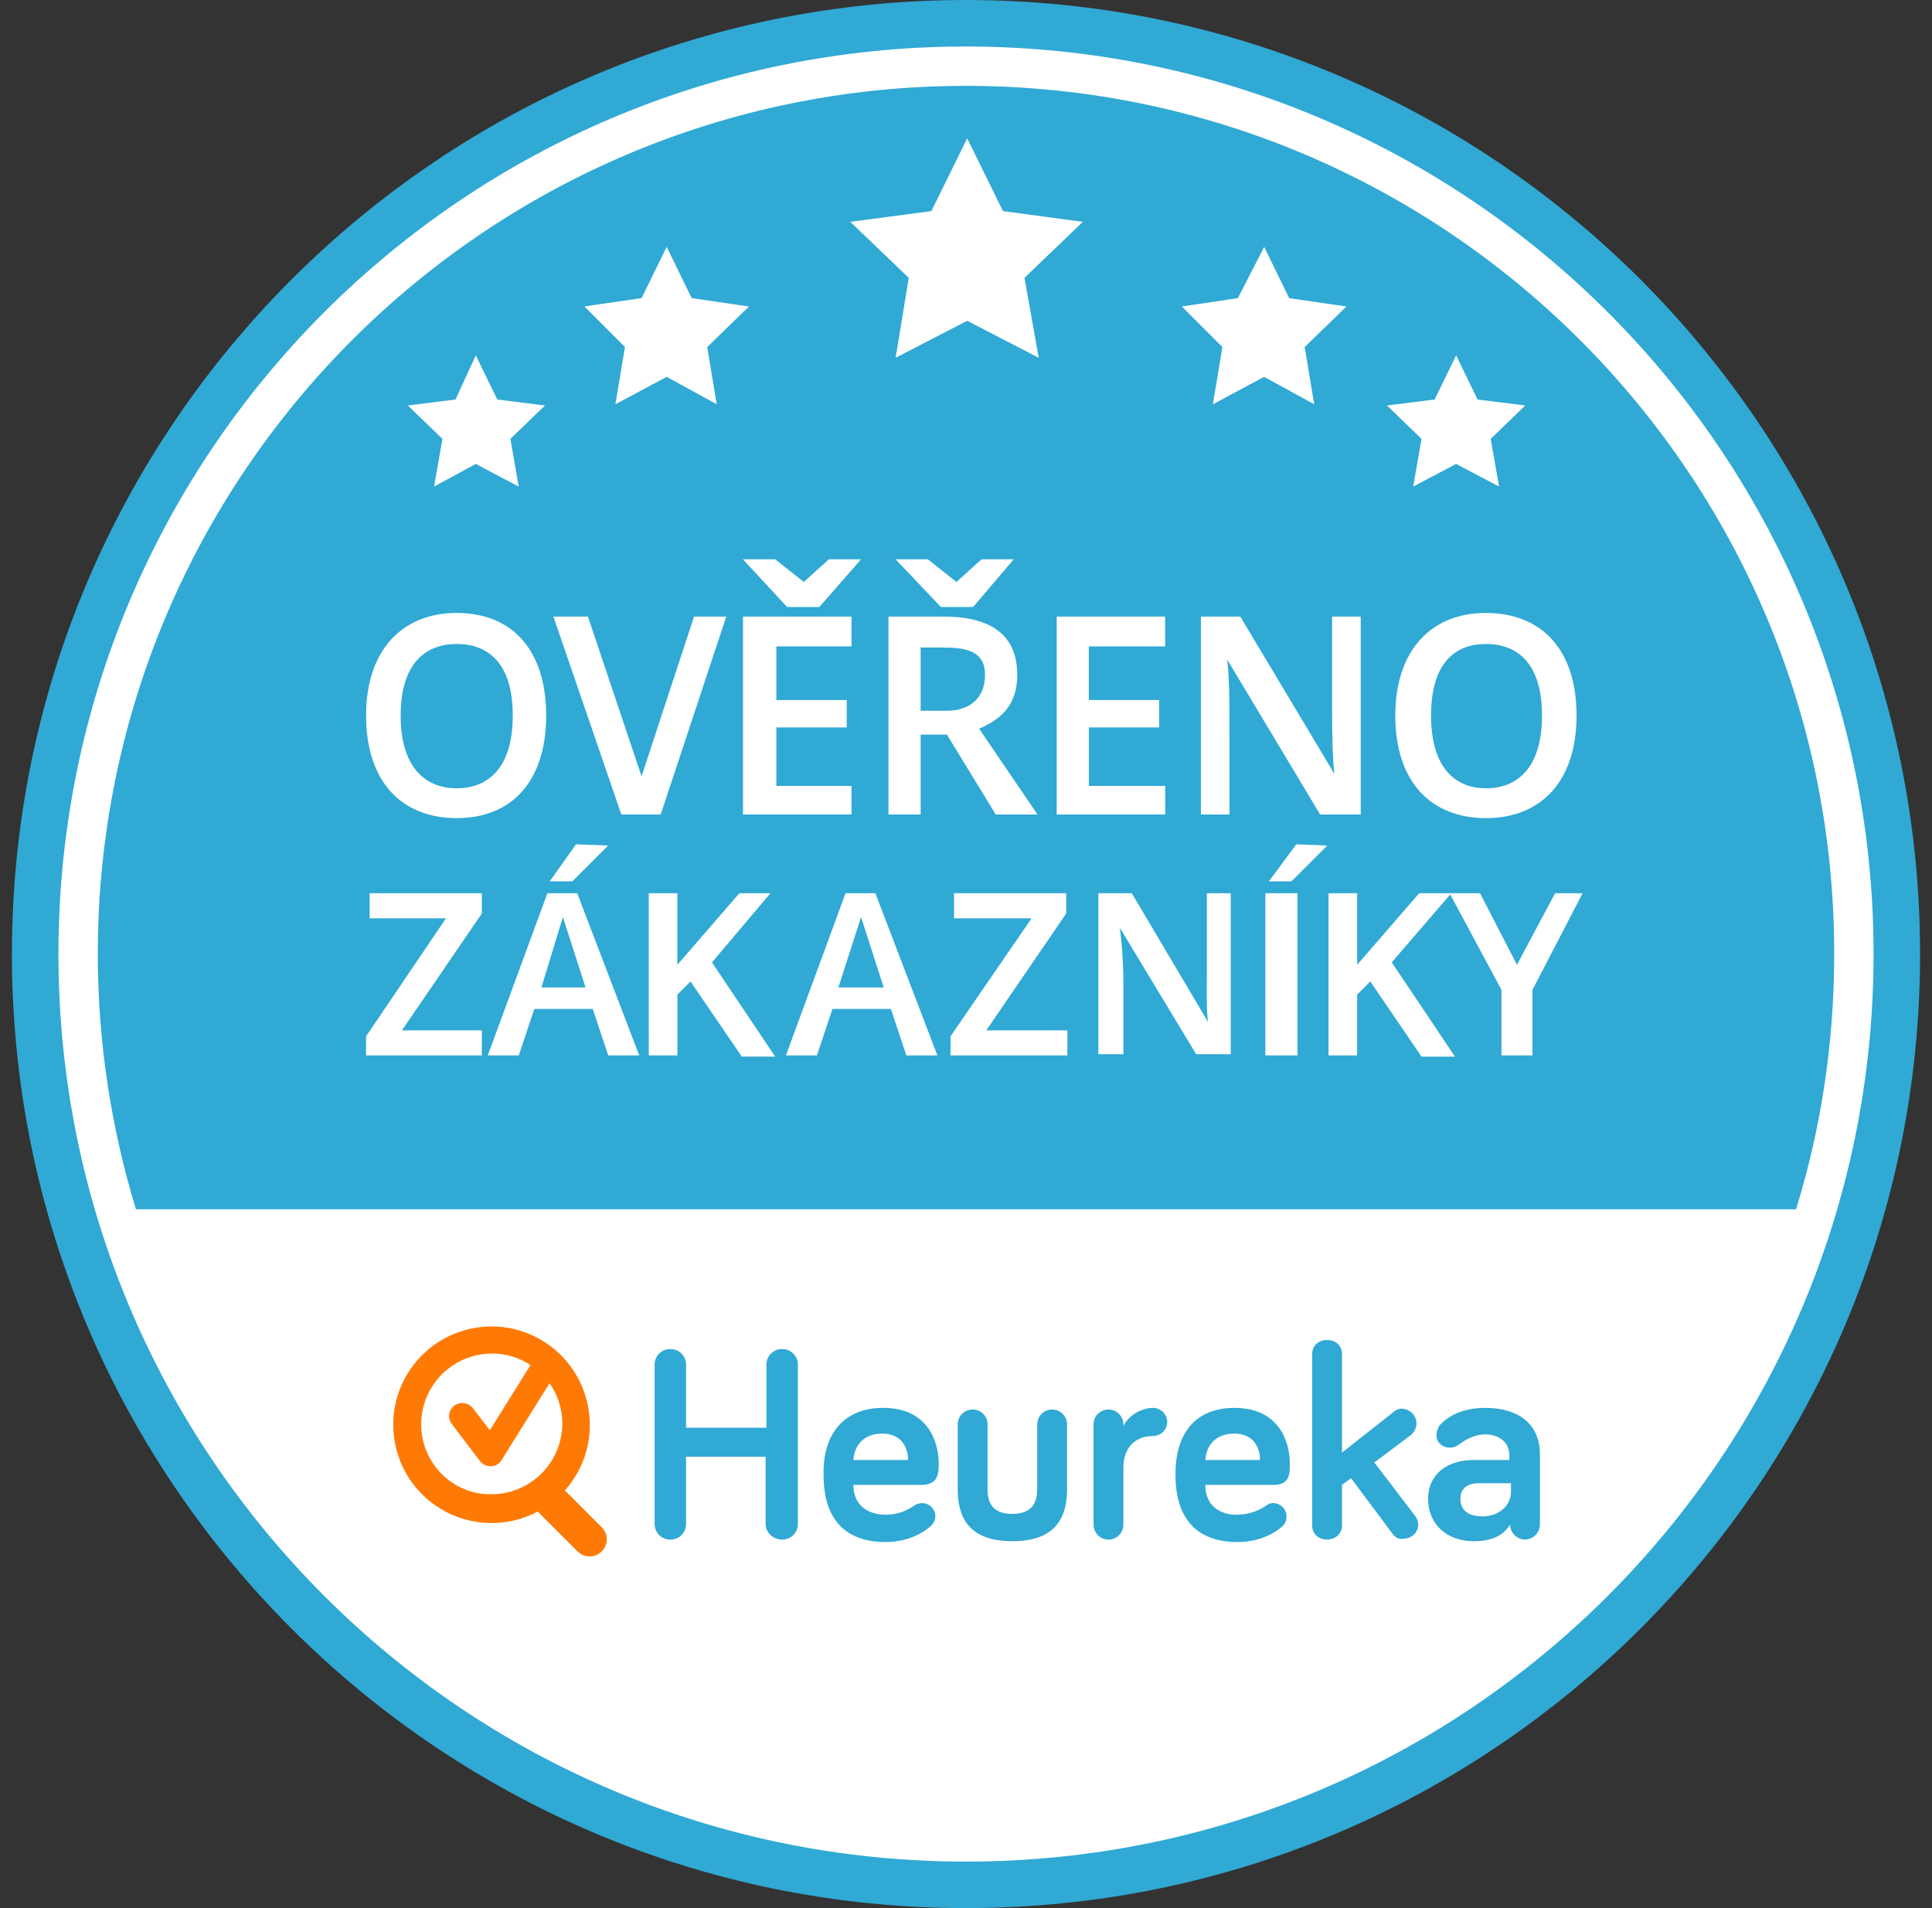 <svg width="81" height="80" viewBox="0 0 81 80" fill="none" xmlns="http://www.w3.org/2000/svg">
<rect x="0" y="0" width="81" height="80" fill="#333333" stroke="none"/>
<g clip-path="url(#clip0_1962_1983)">
<path d="M40.497 0.8C62.158 0.8 79.7 18.336 79.7 40C79.7 61.664 62.158 79.2 40.497 79.2C18.836 79.2 1.3 61.664 1.3 40C1.3 18.336 18.836 0.8 40.497 0.8Z" fill="white"/>
<path d="M40.5 0C18.42 0 0.5 17.92 0.5 40C0.5 62.08 18.42 80 40.5 80C62.58 80 80.5 62.08 80.5 40C80.5 17.92 62.58 0 40.5 0ZM40.5 1.95C61.524 1.95 78.55 18.976 78.55 40C78.55 61.024 61.524 78.05 40.5 78.05C19.476 78.05 2.45 61.024 2.45 40C2.45 18.976 19.476 1.95 40.5 1.95ZM40.5 3.6C20.393 3.6 4.1 19.893 4.1 40C4.1 43.73 4.67 47.325 5.7 50.701H75.3C76.348 47.309 76.9 43.73 76.9 40C76.918 19.893 60.607 3.6 40.5 3.6ZM40.55 5.8L42.05 8.85L45.399 9.301L42.951 11.65L43.55 15L40.55 13.45L37.55 15L38.1 11.65L35.65 9.301L39.05 8.85L40.55 5.8ZM27.95 10.35L29.001 12.499L31.401 12.851L29.65 14.55L30.05 16.95L27.95 15.8L25.801 16.95L26.201 14.55L24.5 12.848L26.9 12.498L27.95 10.35ZM53.001 10.35L54.05 12.499L56.45 12.851L54.7 14.55L55.1 16.95L52.999 15.8L50.85 16.95L51.25 14.55L49.55 12.85L51.9 12.499L53.001 10.35ZM19.948 14.899L20.849 16.75L22.849 17L21.399 18.4L21.748 20.4L19.948 19.45L18.198 20.4L18.55 18.4L17.098 17L19.098 16.75L19.948 14.899ZM61.049 14.899L61.948 16.75L63.948 17L62.498 18.4L62.849 20.4L61.049 19.45L59.249 20.4L59.598 18.4L58.148 17L60.148 16.75L61.049 14.899ZM31.148 23.45H32.5L33.7 24.4L34.75 23.45H36.1L34.35 25.45H33.001L31.148 23.45ZM37.548 23.45H38.9L40.1 24.4L41.15 23.45H42.5L40.799 25.45H39.45L37.548 23.45ZM19.148 25.699C21.457 25.699 22.898 27.229 22.898 30C22.898 32.736 21.474 34.301 19.148 34.301C16.839 34.301 15.348 32.771 15.348 30C15.348 27.283 16.839 25.699 19.148 25.699ZM62.298 25.699C64.625 25.699 66.098 27.229 66.098 30C66.098 32.736 64.626 34.301 62.298 34.301C59.99 34.301 58.498 32.771 58.498 30C58.498 27.283 59.99 25.699 62.298 25.699ZM23.198 25.85H24.649L26.898 32.55L29.098 25.85H30.449L27.7 34.15H26.05L23.201 25.85H23.198ZM31.15 25.85H35.7V27.101H32.55V29.35H35.5V30.499H32.55V32.95H35.7V34.15H31.15V25.85ZM37.249 25.85H39.548C41.591 25.85 42.649 26.65 42.649 28.301C42.649 29.419 42.114 30.106 41.049 30.55L43.498 34.15H41.748L39.7 30.8H38.599V34.15H37.25L37.249 25.85ZM44.298 25.85H48.849V27.101H45.649V29.35H48.598V30.499H45.652V32.95H48.852V34.15H44.302V25.85H44.298ZM50.348 25.85H51.999L55.948 32.45C55.878 31.989 55.849 30.922 55.849 29.75V25.85H57.049V34.15H55.348L51.449 27.65C51.537 28.378 51.548 29.222 51.548 30.75V34.15H50.348V25.85ZM19.148 27C17.87 27 16.798 27.779 16.798 30C16.798 32.238 17.887 33.05 19.15 33.05C20.428 33.05 21.498 32.238 21.498 30C21.498 27.779 20.446 27 19.148 27ZM62.298 27C61.018 27 59.998 27.779 59.998 30C59.998 32.221 61.038 33.05 62.298 33.05C63.578 33.05 64.649 32.238 64.649 30C64.649 27.779 63.594 27 62.298 27ZM38.598 27.15V29.8H39.698C40.622 29.8 41.298 29.294 41.298 28.299C41.298 27.394 40.682 27.15 39.598 27.15H38.598ZM24.15 35.4L25.498 35.45L23.998 36.95H23.049L24.148 35.4H24.15ZM54.348 35.4L55.649 35.45L54.148 36.95H53.199L54.348 35.4ZM15.5 37.45H20.201V38.301L16.85 43.2H20.201V44.25H15.348V43.45L18.698 38.501H15.498V37.45H15.5ZM22.95 37.45H24.199L26.801 44.25H25.5L24.85 42.301H22.401L21.75 44.25H20.45L22.95 37.45ZM27.199 37.45H28.399V40.45L30.999 37.45H32.3L29.85 40.35L32.5 44.299H31.1L28.95 41.15L28.401 41.699V44.25H27.201L27.199 37.45ZM35.45 37.45H36.7L39.3 44.25H37.999L37.35 42.301H34.9L34.25 44.25H32.95L35.45 37.45ZM39.999 37.45H44.7V38.301L41.35 43.2H44.75V44.25H39.85V43.45L43.25 38.501H39.999V37.45ZM46.05 37.45H47.45L50.65 42.85C50.578 42.477 50.599 41.558 50.599 40.6V37.45H51.599V44.2H50.15L46.95 38.899C47.022 39.504 47.1 40.189 47.1 41.45V44.2H46.05V37.45ZM53.05 37.45H54.399V44.25H53.05V37.45ZM55.7 37.45H56.9V40.45L59.5 37.45H62.05L63.599 40.45L65.199 37.45H66.351L64.25 41.501V44.25H62.95V41.501L60.801 37.501L58.35 40.349L61.001 44.301H59.599L57.45 41.149L56.9 41.701V44.25H55.7V37.45ZM23.599 38.45L22.7 41.4H24.55L23.599 38.45ZM36.1 38.45L35.15 41.4H37.05L36.1 38.45Z" fill="#30A9D4"/>
<path d="M55.639 56.181C55.283 56.181 55.013 56.415 55.013 56.769V63.958C55.013 64.314 55.283 64.547 55.639 64.547C55.977 64.547 56.264 64.314 56.264 63.958V62.255L56.645 61.977L58.382 64.304C58.489 64.446 58.62 64.548 58.833 64.513C59.171 64.513 59.459 64.259 59.459 63.922C59.453 63.783 59.404 63.649 59.319 63.539L57.619 61.317L59.145 60.173C59.217 60.113 59.276 60.039 59.318 59.955C59.36 59.871 59.384 59.78 59.389 59.686C59.386 59.521 59.319 59.363 59.203 59.247C59.086 59.13 58.928 59.063 58.763 59.06C58.622 59.06 58.524 59.111 58.382 59.235L56.264 60.902V56.768C56.264 56.414 55.994 56.181 55.639 56.181ZM28.105 56.562C28.017 56.56 27.931 56.576 27.85 56.609C27.769 56.642 27.696 56.69 27.634 56.752C27.573 56.813 27.524 56.887 27.492 56.967C27.459 57.048 27.443 57.135 27.445 57.222V63.888C27.445 64.262 27.731 64.548 28.105 64.548C28.192 64.55 28.278 64.534 28.359 64.501C28.44 64.469 28.513 64.42 28.575 64.358C28.636 64.297 28.685 64.223 28.717 64.143C28.75 64.062 28.766 63.975 28.765 63.888V61.076H32.098V63.888C32.098 64.262 32.419 64.548 32.791 64.548C32.878 64.55 32.965 64.534 33.045 64.501C33.126 64.469 33.2 64.42 33.261 64.358C33.323 64.297 33.371 64.223 33.404 64.143C33.437 64.062 33.453 63.975 33.451 63.888V57.222C33.453 57.135 33.437 57.048 33.404 56.967C33.371 56.887 33.323 56.813 33.261 56.752C33.2 56.69 33.126 56.642 33.045 56.609C32.965 56.576 32.878 56.56 32.791 56.562C32.704 56.56 32.618 56.577 32.537 56.609C32.457 56.642 32.383 56.691 32.322 56.752C32.26 56.814 32.212 56.887 32.179 56.968C32.147 57.048 32.131 57.135 32.132 57.222V59.861H28.765V57.222C28.766 57.135 28.75 57.048 28.717 56.967C28.685 56.887 28.636 56.813 28.575 56.752C28.513 56.69 28.44 56.642 28.359 56.609C28.278 56.576 28.192 56.56 28.105 56.562ZM37.028 59.027C35.447 59.027 34.492 60.046 34.528 61.839C34.528 63.776 35.516 64.652 37.132 64.652C38.18 64.652 38.811 64.171 39.007 63.993C39.069 63.942 39.12 63.879 39.157 63.807C39.193 63.735 39.213 63.656 39.216 63.576C39.216 63.274 38.962 63.02 38.66 63.02C38.52 63.02 38.385 63.069 38.278 63.159C37.993 63.337 37.647 63.506 37.132 63.506C36.368 63.506 35.778 63.092 35.778 62.256H38.626C39.336 62.256 39.355 61.779 39.355 61.354C39.355 60.554 38.981 59.027 37.028 59.027ZM48.348 59.027C47.85 59.027 47.31 59.347 47.097 59.792V59.722C47.097 59.639 47.081 59.558 47.05 59.482C47.019 59.406 46.972 59.337 46.914 59.279C46.856 59.221 46.788 59.175 46.712 59.143C46.636 59.112 46.554 59.096 46.472 59.096C46.39 59.096 46.309 59.112 46.233 59.143C46.156 59.174 46.087 59.221 46.029 59.279C45.971 59.337 45.925 59.406 45.894 59.482C45.862 59.558 45.846 59.639 45.847 59.722V63.923C45.847 64.26 46.117 64.548 46.472 64.548C46.554 64.549 46.636 64.533 46.712 64.501C46.788 64.47 46.857 64.424 46.915 64.366C46.973 64.308 47.019 64.239 47.051 64.162C47.082 64.086 47.098 64.005 47.098 63.923V61.527C47.098 60.746 47.548 60.207 48.347 60.207C48.502 60.205 48.651 60.143 48.762 60.033C48.872 59.923 48.935 59.774 48.938 59.618C48.936 59.462 48.873 59.313 48.763 59.203C48.653 59.093 48.504 59.029 48.348 59.027ZM51.75 59.027C50.169 59.027 49.267 60.046 49.284 61.839C49.284 63.776 50.273 64.652 51.889 64.652C52.937 64.652 53.569 64.171 53.764 63.993C53.822 63.94 53.867 63.876 53.897 63.803C53.927 63.732 53.941 63.654 53.938 63.576C53.938 63.274 53.684 63.02 53.382 63.02C53.222 63.02 53.16 63.071 53.034 63.159C52.75 63.337 52.369 63.506 51.854 63.506C51.09 63.506 50.534 63.092 50.534 62.256H53.382C54.093 62.256 54.077 61.779 54.077 61.354C54.077 60.554 53.703 59.027 51.75 59.027ZM62.271 59.027C61.276 59.027 60.681 59.402 60.361 59.756C60.276 59.879 60.227 60.023 60.222 60.173C60.222 60.475 60.475 60.694 60.778 60.694C60.92 60.694 61 60.678 61.125 60.589C61.426 60.376 61.774 60.156 62.236 60.138C62.893 60.138 63.278 60.492 63.278 61.006V61.215H61.75C60.738 61.215 59.874 61.763 59.874 62.847C59.874 63.895 60.648 64.617 61.785 64.617C62.495 64.617 62.993 64.421 63.312 63.923C63.312 64.26 63.6 64.548 63.938 64.548C64.103 64.545 64.26 64.479 64.376 64.362C64.493 64.245 64.559 64.088 64.562 63.923V60.972C64.562 59.746 63.71 59.027 62.271 59.027ZM40.778 59.097C40.696 59.097 40.614 59.113 40.538 59.144C40.462 59.175 40.393 59.221 40.335 59.279C40.277 59.337 40.231 59.406 40.2 59.482C40.168 59.558 40.152 59.639 40.152 59.722V62.431C40.152 63.567 40.579 64.617 42.444 64.617C44.31 64.617 44.737 63.567 44.737 62.429V59.722C44.737 59.639 44.721 59.558 44.69 59.482C44.658 59.406 44.612 59.337 44.554 59.279C44.496 59.221 44.427 59.174 44.351 59.143C44.275 59.112 44.193 59.096 44.111 59.096C44.029 59.096 43.947 59.112 43.871 59.143C43.795 59.174 43.726 59.221 43.668 59.279C43.61 59.337 43.564 59.406 43.533 59.482C43.501 59.558 43.485 59.639 43.486 59.722V62.431C43.486 62.964 43.297 63.472 42.444 63.472C41.574 63.472 41.402 62.963 41.402 62.429V59.722C41.404 59.639 41.389 59.557 41.358 59.48C41.328 59.404 41.282 59.334 41.223 59.276C41.165 59.217 41.096 59.171 41.019 59.14C40.942 59.109 40.86 59.096 40.778 59.097ZM36.993 60.104C37.757 60.104 38.07 60.646 38.07 61.215H35.778C35.831 60.468 36.336 60.104 36.993 60.104ZM51.75 60.104C52.513 60.104 52.827 60.646 52.827 61.215H50.534C50.588 60.468 51.093 60.104 51.75 60.104ZM61.993 62.187H63.348V62.534C63.348 63.192 62.77 63.576 62.166 63.576C61.528 63.576 61.229 63.291 61.229 62.847C61.229 62.438 61.478 62.187 61.993 62.187Z" fill="#30A9D4"/>
<path d="M25.226 64.033L23.681 62.487C24.361 61.732 24.735 60.75 24.728 59.734C24.727 58.641 24.293 57.594 23.521 56.821C22.748 56.048 21.701 55.614 20.608 55.613C19.515 55.613 18.467 56.047 17.694 56.82C16.921 57.593 16.486 58.641 16.486 59.734C16.486 60.445 16.67 61.145 17.02 61.764C17.37 62.383 17.875 62.901 18.485 63.268C19.095 63.634 19.789 63.837 20.5 63.855C21.211 63.874 21.915 63.709 22.544 63.375L24.213 65.045C24.279 65.112 24.358 65.166 24.445 65.203C24.532 65.239 24.625 65.258 24.72 65.258C24.814 65.258 24.907 65.239 24.994 65.203C25.081 65.166 25.16 65.112 25.226 65.045C25.293 64.979 25.347 64.9 25.384 64.813C25.42 64.726 25.439 64.633 25.439 64.538C25.439 64.444 25.42 64.35 25.384 64.263C25.347 64.176 25.293 64.099 25.226 64.033ZM17.659 59.716C17.659 58.083 18.991 56.749 20.626 56.749C21.229 56.749 21.78 56.927 22.241 57.23L20.537 59.965L19.826 59.041C19.774 58.972 19.706 58.918 19.629 58.881C19.552 58.844 19.467 58.826 19.381 58.828C19.279 58.826 19.179 58.852 19.091 58.905C19.003 58.957 18.932 59.033 18.886 59.124C18.839 59.215 18.82 59.317 18.828 59.418C18.838 59.52 18.875 59.617 18.937 59.698L20.128 61.262C20.235 61.404 20.395 61.474 20.572 61.474H20.59C20.681 61.472 20.77 61.446 20.848 61.4C20.926 61.353 20.99 61.286 21.035 61.207L23.041 57.993C23.378 58.473 23.575 59.059 23.575 59.681C23.575 61.314 22.241 62.647 20.608 62.647C18.991 62.683 17.659 61.35 17.659 59.716Z" fill="#FF7A04"/>
</g>
<defs>
<clipPath id="clip0_1962_1983">
<rect width="80" height="80" fill="white" transform="translate(0.5)"/>
</clipPath>
</defs>
</svg>
